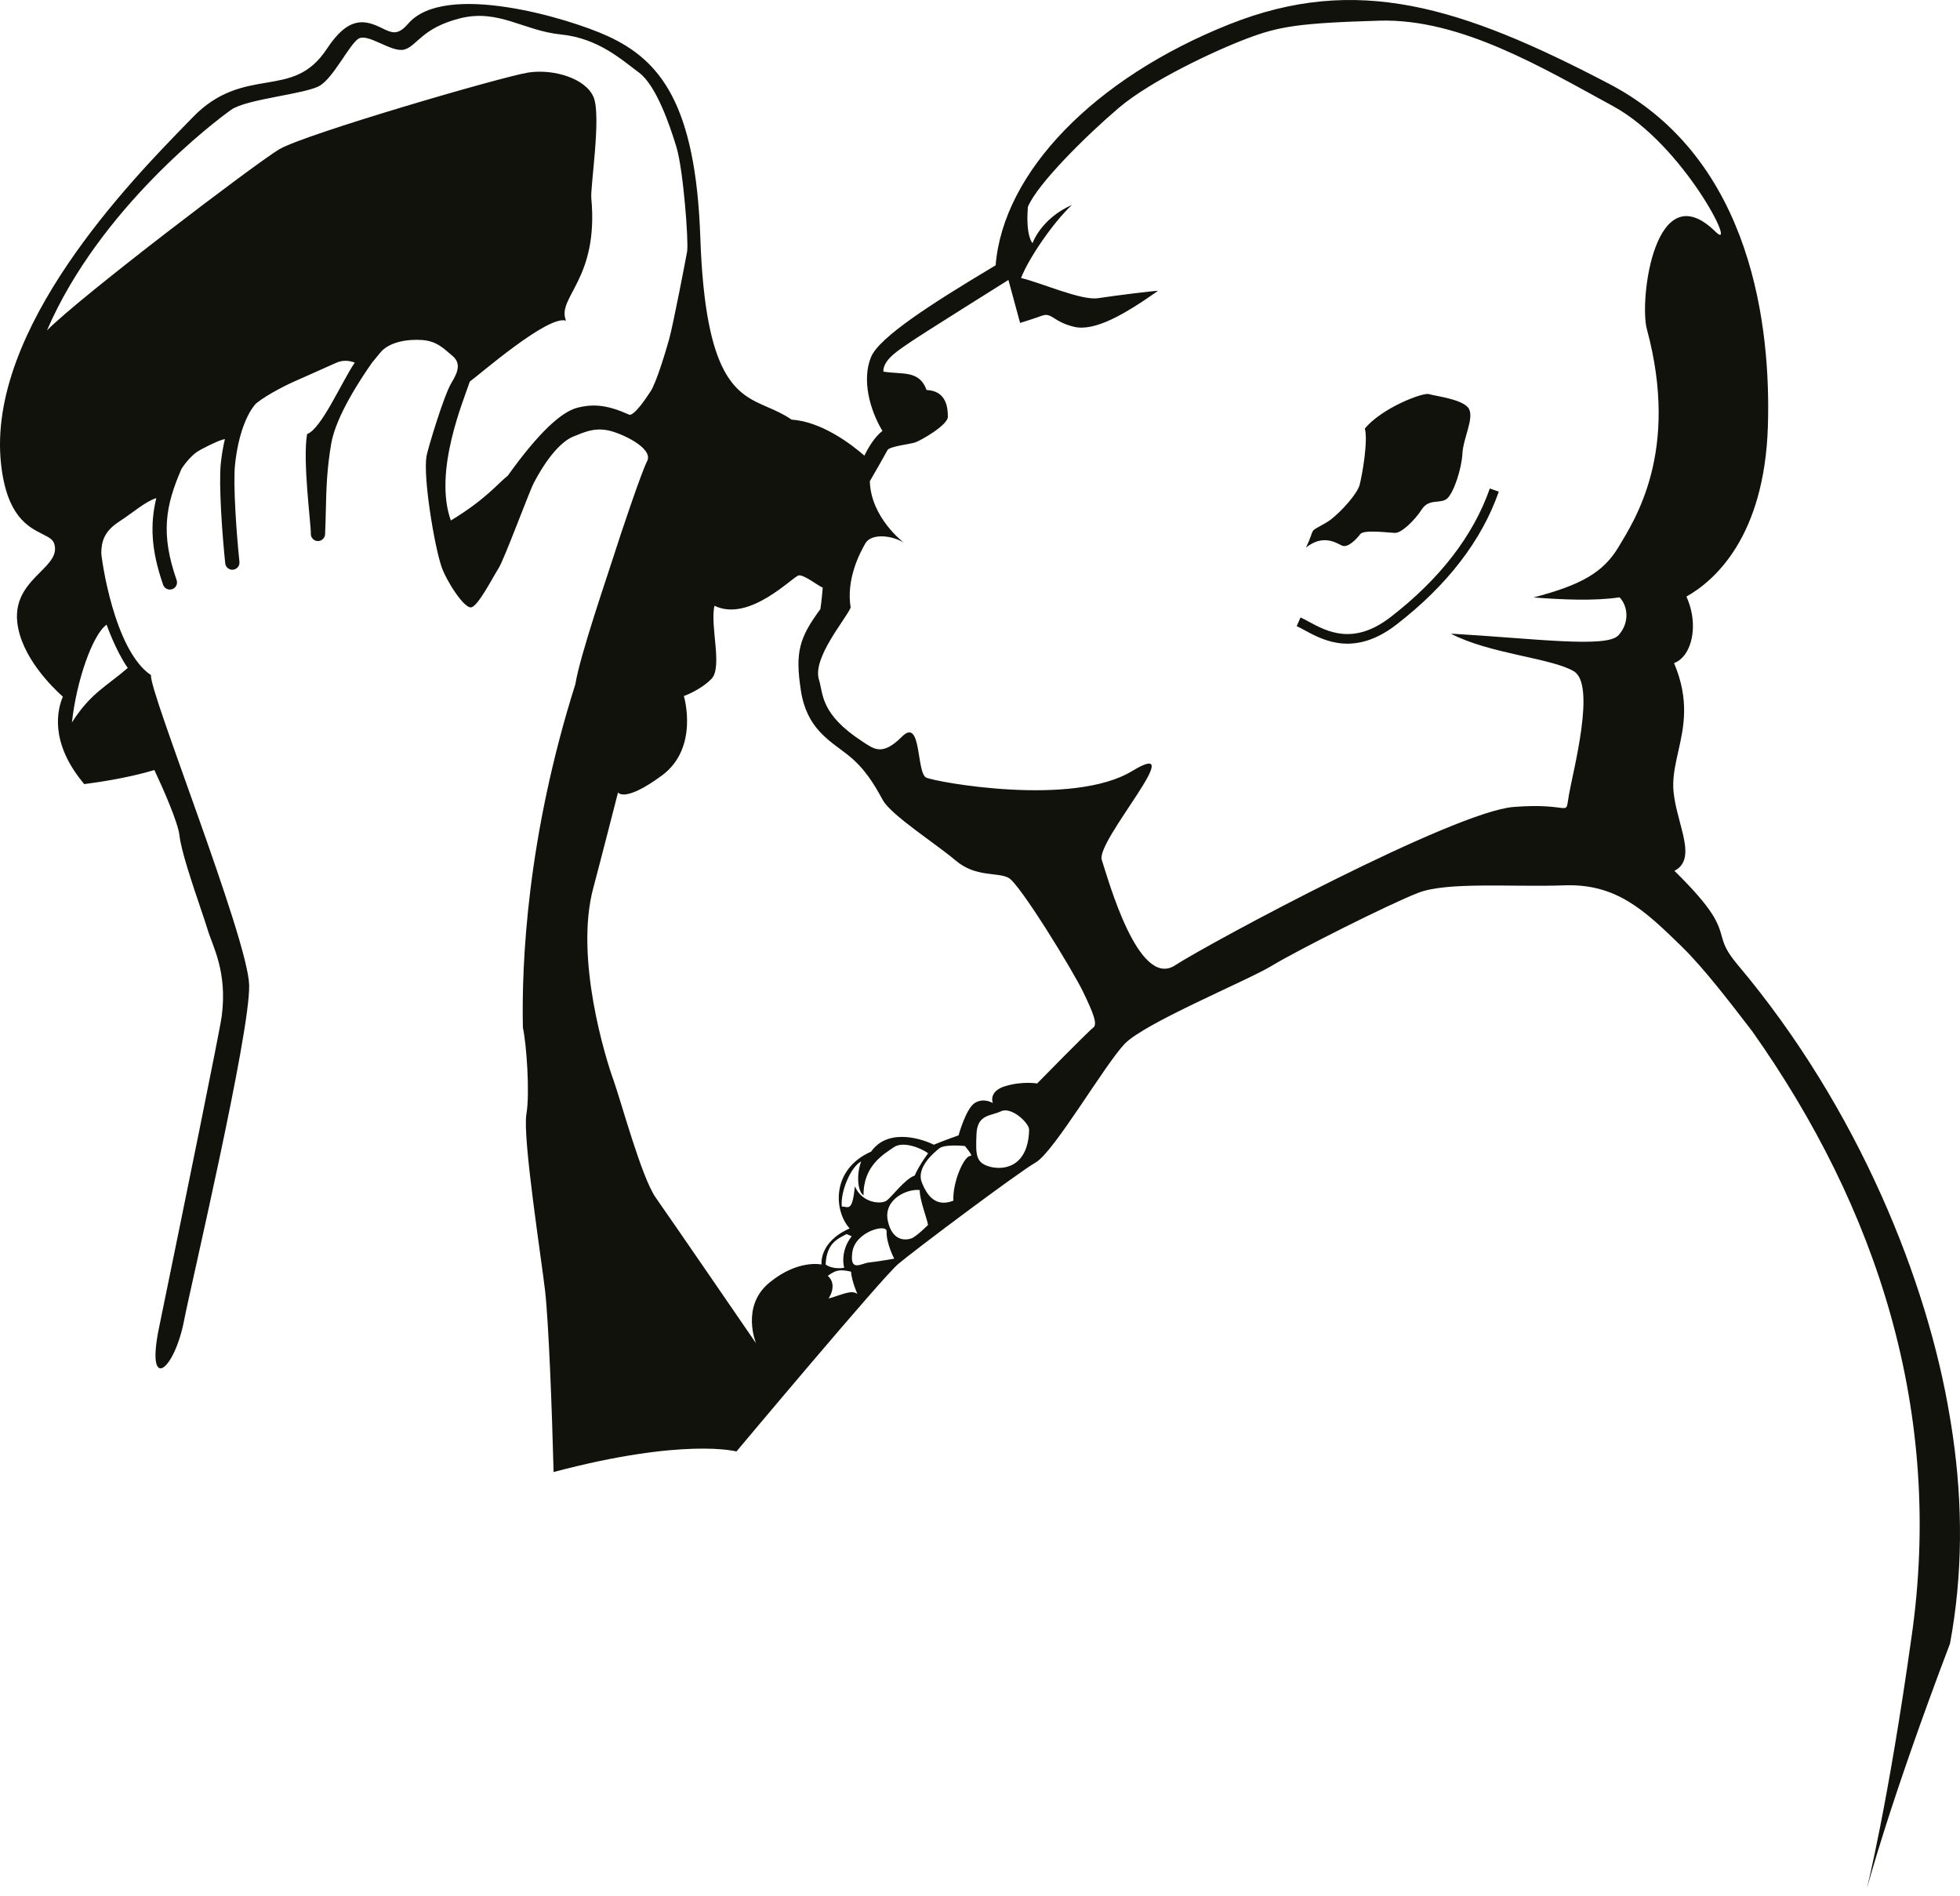 <?xml version="1.0" encoding="UTF-8" standalone="no"?>
<svg
   id="a"
   data-name="Layer 1"
   width="610"
   height="590"
   viewBox="0 0 457.488 442.51"
   version="1.1"
   sodipodi:docname="spirit-sxm-shell-man-dark.svg"
   inkscape:version="1.4 (e7c3feb1, 2024-10-09)"
   xmlns:inkscape="http://www.inkscape.org/namespaces/inkscape"
   xmlns:sodipodi="http://sodipodi.sourceforge.net/DTD/sodipodi-0.dtd"
   xmlns="http://www.w3.org/2000/svg"
   xmlns:svg="http://www.w3.org/2000/svg">
  <defs
     id="defs1" />
  <sodipodi:namedview
     id="namedview1"
     pagecolor="#ffffff"
     bordercolor="#000000"
     borderopacity="0.25"
     inkscape:showpageshadow="2"
     inkscape:pageopacity="0.0"
     inkscape:pagecheckerboard="0"
     inkscape:deskcolor="#d1d1d1"
     inkscape:document-units="in"
     inkscape:zoom="0.5569837"
     inkscape:cx="341.12309"
     inkscape:cy="358.17924"
     inkscape:window-width="1512"
     inkscape:window-height="916"
     inkscape:window-x="0"
     inkscape:window-y="38"
     inkscape:window-maximized="0"
     inkscape:current-layer="a" />
  <path
     d="m 43.418,28.979 1.61,-1.652 c 5.953,-6.142 11.883,-7.14 17.113,-8.025 5.403,-0.912 10.071,-1.701 14.184,-7.958 5.08,-7.718 8.918,-6.686 12.744,-4.816 2.424,1.182 3.754,1.828 6.201,-1.006 8.574,-9.943 37.505,-1.246 46.507,2.872 12.233,5.595 20.6,15.732 21.681,47.019 1.151,33.265 8.53,36.477 15.666,39.586 1.863,0.809 3.782,1.646 5.636,2.935 6.99,0.449 13.911,5.714 17.004,8.406 0.864,-1.797 2.305,-4.287 4.201,-5.775 -2.931,-4.873 -4.857,-11.887 -2.653,-17.243 1.903,-4.624 14.321,-12.548 27.463,-20.429 l 1.62,-0.977 c 1.748,-21.701 23.041,-43.7 54.538,-56.242 29.683,-11.815 54.089,-4.219 88.748,13.937 33.71,17.656 37.639,57.511 36.981,79.696 -0.771,26.144 -12.616,36.326 -19.018,39.926 2.481,5.491 1.649,11.084 -0.583,13.819 -0.673,0.826 -1.462,1.401 -2.306,1.709 3.671,8.669 2.252,14.977 0.99,20.591 -0.572,2.533 -1.11,4.923 -1.184,7.422 -0.086,2.9 0.787,6.198 1.556,9.109 1.112,4.212 2.077,7.847 0.26,10.139 -0.414,0.519 -0.925,0.923 -1.547,1.212 9.335,9.167 10.213,12.272 11.058,15.276 0.512,1.813 0.952,3.378 3.718,6.658 28.376,33.681 44.36,74.255 49.491,105.33 0.256,1.473 0.486,2.948 0.703,4.427 l 0.007,0.052 c 2.346,16.12 2.356,32.509 -0.641,48.621 -28.588,75.272 -20.058,77.318 -9.005,-1.372 7.655,-52.763 -8.081,-100.454 -37.195,-141.585 -5.344,-6.949 -11.281,-14.705 -16.392,-19.699 -8.72,-8.518 -15.286,-14.754 -27.469,-14.314 -12.183,0.44 -27.243,-0.895 -34.073,1.745 -6.83,2.64 -28.471,13.549 -34.169,17.023 -5.698,3.474 -29.708,13.335 -34.383,18.259 -4.676,4.925 -16.468,25.184 -20.715,27.634 -4.247,2.449 -28.41,20.567 -32.148,23.742 -3.738,3.176 -37.72,43.724 -37.72,43.724 0,0 -12.13,-3.295 -42.685,4.797 -0.389,-14.933 -1.153,-35.034 -2.001,-42.401 -0.848,-7.367 -5.278,-35.748 -4.349,-41.109 0.852,-4.917 0.01,-16.541 -0.815,-20.189 -0.322,-14.846 0.915,-44.351 12.254,-80.203 1.013,-6.53 7.645,-25.757 9.068,-30.289 1.423,-4.532 6.457,-19.466 7.664,-21.705 1.654,-3.076 -6.244,-6.72 -9.339,-7.256 -3.095,-0.536 -5.162,0.379 -7.905,1.498 -2.743,1.119 -6.091,4.864 -9.204,10.83 -1.107,2.12 -6.925,17.915 -8.229,19.921 -1.303,2.003 -4.699,8.743 -6.354,9.095 -1.655,0.352 -5.83,-6.179 -6.958,-9.489 -1.693,-4.964 -4.318,-20.881 -3.503,-25.776 0.259,-1.549 4.065,-14.27 5.837,-17.148 1.772,-2.878 2.093,-4.734 0.144,-6.348 -1.949,-1.614 -3.541,-3.388 -7.043,-3.63 -3.439,-0.237 -7.7,0.46 -9.729,2.954 -0.464,0.574 -1.207,1.468 -1.861,2.259 -2.781,3.938 -8.483,12.609 -9.574,18.91 -1.044,6.03 -1.153,10.694 -1.268,15.628 -0.042,1.818 -0.086,3.652 -0.176,5.58 -0.045,0.919 -0.826,1.632 -1.745,1.59 -0.069,-0.003 -0.141,-0.012 -0.209,-0.023 -0.817,-0.141 -1.418,-0.871 -1.378,-1.721 0.091,-1.899 -1.958,-16.948 -0.871,-23.225 3.347,-1.214 8.005,-12.051 11.133,-16.688 -1.237,-0.449 -2.756,-0.661 -4.334,0.053 -3.764,1.698 -8.919,3.98 -9.954,4.436 -0.839,0.372 -5.782,2.679 -8.744,5.042 -2.121,2.29 -4.213,7.313 -4.931,14.431 -0.448,4.492 0.338,15.89 1.042,22.549 0.096,0.915 -0.568,1.737 -1.483,1.832 -0.159,0.017 -0.313,0.012 -0.461,-0.013 -0.715,-0.124 -1.293,-0.71 -1.374,-1.47 -0.669,-6.333 -1.541,-18.238 -1.041,-23.232 0.206,-2.054 0.545,-3.973 0.963,-5.78 -0.24,0.063 -0.48,0.13 -0.711,0.198 -1.343,0.406 -4.86,2.137 -5.949,2.907 -0.6,0.423 -2.116,1.751 -3.485,3.88 -3.724,8.614 -4.903,15.074 -1.125,25.93 0.306,0.872 -0.157,1.821 -1.025,2.124 -0.277,0.098 -0.563,0.115 -0.834,0.068 -0.576,-0.1 -1.085,-0.502 -1.29,-1.093 -2.854,-8.2 -3.044,-14.231 -1.59,-20.225 -2.592,0.812 -5.2,3.221 -8.718,5.511 -3.51,2.285 -4.078,4.701 -4.123,7.252 -0.016,0.991 2.909,22.749 11.621,28.563 -0.799,2.983 22.562,61.238 22.892,72.278 0.33,11.04 -13.833,71.188 -15.146,78.108 -2.305,12.155 -9.016,17.115 -5.914,2.011 5.928,-28.858 14.244,-69.561 14.667,-72.866 1.329,-10.372 -2.108,-16.174 -3.332,-20.253 -0.328,-1.092 -0.92,-2.846 -1.617,-4.909 -1.915,-5.663 -4.535,-13.416 -4.909,-16.885 -0.337,-3.151 -3.938,-11.255 -5.871,-15.343 -2.358,0.706 -7.732,2.131 -15.508,3.16 l -0.874,0.115 -0.554,-0.69 c -7.556,-9.411 -5.647,-16.86 -4.426,-19.709 -2.645,-2.366 -9.793,-9.437 -10.648,-17.424 -0.608,-5.655 2.696,-8.966 5.35,-11.622 2.298,-2.304 3.691,-3.822 3.438,-5.952 -0.188,-1.538 -0.988,-1.997 -2.939,-2.976 C 6.546,122.953 1.534,120.434 0.223,108.202 -3.151,76.736 30.677,42.048 43.413,28.988 Z M 274.257,225.3 c 8.602,-5.521 65.152,-35.868 79.043,-36.967 13.891,-1.1 11.955,2.709 12.919,-2.859 0.964,-5.567 6.356,-25.663 1.163,-28.791 -5.193,-3.128 -19.69,-4.048 -28.741,-8.8 19.244,1.104 36.361,3.43 39.118,0.402 2.753,-3.029 2.16,-6.954 0.264,-8.876 -5.889,0.892 -13.473,0.534 -20.078,0.028 11.01,-2.872 16.292,-5.78 19.893,-11.846 3.6,-6.067 14.331,-22.049 6.567,-50.792 -1.831,-6.772 1.883,-36.633 16.04,-22.709 5.41,5.319 -7.435,-20.338 -23.916,-29.311 -16.304,-8.875 -35.636,-20.507 -54.528,-19.956 -18.892,0.551 -23.491,1.349 -30.991,4.19 -7.503,2.841 -22.409,9.82 -29.881,16.172 -7.473,6.352 -19.001,17.735 -21.202,23.091 -0.559,6.911 1.083,8.471 1.083,8.471 0,0 1.945,-5.715 9.191,-8.921 -4.568,4.305 -10.145,12.579 -11.876,17.058 4.894,1.165 14.056,5.301 17.982,4.708 3.926,-0.593 12.397,-1.676 13.998,-1.716 -7.62,5.37 -14.718,9.558 -19.612,8.393 -4.894,-1.165 -5.139,-3.44 -7.52,-2.576 -2.382,0.864 -5.068,1.672 -5.068,1.672 l -2.724,-10.029 c 0,0 -20.727,12.978 -22.904,14.513 -2.177,1.534 -6.424,3.984 -6.287,6.875 4.331,0.75 8.364,-0.463 10.089,4.297 4.747,0.184 4.978,4.367 4.965,6.277 -0.013,1.909 -6.384,5.584 -7.727,5.99 -1.343,0.406 -5.889,0.892 -6.361,1.766 -0.469,0.875 -2.767,4.938 -4.123,7.252 0.221,8.535 7.926,14.33 7.926,14.33 -2.878,-1.772 -7.591,-2.166 -8.948,0.149 -1.357,2.315 -4.544,8.453 -3.451,15.014 -1.102,2.676 -9.056,11.812 -7.384,16.88 1.012,3.36 0.287,7.988 10.159,14.403 2.683,1.744 4.592,3.443 9.214,-1.17 4.622,-4.616 3.301,8.535 5.669,9.583 2.368,1.048 34.174,6.874 48.058,-1.552 13.884,-8.429 -8.567,16.357 -7.099,20.752 1.468,4.395 8.48,30.143 17.082,24.622 z m -46.337,39.447 c -0.184,4.747 -0.197,6.656 3.153,7.554 3.35,0.898 8.927,-0.048 9.137,-8.613 0.04,-1.568 -4.144,-5.496 -6.579,-4.324 -2.432,1.173 -5.527,0.637 -5.711,5.383 z m -5.388,15.473 c -0.232,-4.181 2.468,-10.565 4.039,-10.452 0.646,0.045 -1.354,-2.305 -1.354,-2.305 0,0 -4.693,-0.495 -5.989,0.557 -1.296,1.049 -5.396,4.482 -4.076,7.896 1.32,3.413 3.447,5.855 7.38,4.304 z m -21.516,-9.143 c -2.432,1.173 -4.897,7.118 -4.531,10.525 1.444,-0.068 2.442,1.537 3.048,-4.73 1.705,3.959 6.114,4.243 7.386,3.349 1.272,-0.894 4.21,-5.005 6.591,-5.866 1.075,-2.522 3.128,-5.193 3.128,-5.193 -1.695,-1.249 -5.866,-2.927 -8.043,-1.393 -2.177,1.534 -7.098,4.188 -7.037,11.206 -1.44,-0.888 -1.672,-5.068 -0.544,-7.899 z m 11.705,17.957 c 1.189,-0.432 3.892,-3.149 3.892,-3.149 -0.224,-1.474 -2,-5.922 -1.937,-8.14 -2.964,-0.355 -8.505,2.191 -7.452,7.152 0.163,0.765 0.376,1.402 0.628,1.931 1.38,2.906 3.86,2.57 4.867,2.205 z m -4.003,4.724 c 0,0 -1.913,-3.678 -1.766,-6.358 0.105,-1.906 -7.329,0.004 -8.005,4.827 -0.676,4.82 2.101,2.593 3.879,2.425 1.782,-0.171 5.889,-0.892 5.889,-0.892 z m -15.308,9.297 c 3.179,-0.885 5.302,-2.108 6.716,-1.066 0,0 -1.273,-2.77 -1.491,-5.196 -2.757,-0.636 -3.611,-0.308 -5.426,0.972 1.387,1.196 1.528,3.132 0.198,5.292 z m -0.698,-7.925 c 1.849,1.276 4.331,0.75 4.331,0.75 0,0 -1.112,-3.698 1.748,-7.343 l -1.183,-0.522 c -2.278,1.199 -4.683,2.215 -4.896,7.115 z m -49.556,-43.15 c 1.725,4.76 6.564,22.801 9.89,27.52 3.326,4.72 23.421,34.004 23.421,34.004 0,0 -3.608,-8.591 3.084,-14.122 6.692,-5.531 12.206,-4.259 12.206,-4.259 0,0 -0.691,-5.216 6.555,-8.422 -3.742,-4.153 -4.299,-13.807 5.016,-17.928 4.217,-5.96 12.866,-2.55 14.614,-1.609 2.743,-1.119 5.795,-2.181 5.795,-2.181 0,0 1.744,-6.388 3.868,-7.614 2.124,-1.226 4.13,0.077 4.13,0.077 0,0 -1.119,-2.743 2.914,-3.956 4.033,-1.213 7.436,-0.624 7.436,-0.624 0,0 12.001,-12.257 13.089,-13.025 1.089,-0.767 -0.03,-3.511 -2.373,-8.374 -2.342,-4.867 -14.755,-25.175 -17.381,-26.585 -2.623,-1.41 -7.637,-0.049 -12.361,-4.052 -4.724,-4.003 -15.054,-10.574 -16.994,-14.094 -1.94,-3.521 -4.134,-7.406 -8.345,-10.685 -4.211,-3.279 -9.457,-6.099 -10.794,-14.932 -1.337,-8.833 -0.44,-12.183 4.557,-18.963 0.268,-1.548 0.549,-5.001 0.549,-5.001 -1.183,-0.522 -4.265,-2.968 -5.554,-2.873 -1.29,0.094 -11.475,11.075 -19.709,7.1 -1.112,4.586 1.974,14.36 -0.728,17.077 -2.703,2.717 -6.424,3.984 -6.424,3.984 0,0 3.639,12.099 -5.124,18.548 -8.763,6.449 -10.243,3.96 -10.243,3.96 0,0 -4.456,17.409 -5.766,22.259 -4.44,16.434 2.945,40.015 4.67,44.775 z M 16.78,168.603 c 4.377,-6.888 8.156,-8.465 13.033,-12.717 -2.814,-3.993 -4.942,-10.095 -4.942,-10.095 -3.266,2.302 -7.05,13.115 -8.091,22.812 z M 65.108,34.878 c 5.698,-3.474 52.338,-17.061 58.226,-17.953 5.889,-0.892 13.459,1.375 15.239,5.824 1.779,4.449 -0.803,20.899 -0.561,23.478 1.787,19.106 -8.144,23.121 -5.91,28.607 -4.224,-1.37 -20.272,12.682 -22.45,14.217 -1.37,4.224 -8.556,20.932 -4.424,32.424 8.186,-4.955 10.923,-8.602 13.277,-10.443 7.358,-10.255 12.585,-14.954 16.312,-15.886 3.727,-0.929 6.98,-0.649 12.042,1.638 0.206,0.093 1.297,0.282 5.004,-5.465 1.371,-2.125 3.516,-9.266 4.36,-12.307 0.844,-3.042 3.78,-18.142 4.155,-20.306 0.375,-2.164 -0.859,-18.946 -2.477,-24.325 -1.619,-5.376 -4.811,-14.534 -8.768,-17.448 C 145.178,14.019 139.688,8.924 130.921,8.044 122.155,7.164 116.353,2.016 107.359,4.281 98.365,6.546 97.304,10.824 94.306,11.578 91.309,12.332 85.764,7.549 83.587,9.083 81.41,10.618 77.907,17.974 74.692,19.967 71.476,21.96 57.589,23.057 53.961,25.616 50.333,28.176 23.212,48.645 10.955,77.109 19.057,68.955 59.405,38.349 65.102,34.874 Z m 238.455,109.225 -0.898,2.032 c 0.54,0.239 1.149,0.57 1.823,0.935 1.924,1.048 4.426,2.405 7.468,2.932 3.819,0.661 8.497,0.014 13.962,-4.205 11.871,-9.162 19.923,-19.614 23.927,-31.056 l -2.099,-0.735 c -3.86,11.032 -11.661,21.134 -23.185,30.032 -8.672,6.696 -14.896,3.31 -19.013,1.083 -0.734,-0.4 -1.396,-0.756 -1.986,-1.017 z m 5.649,-21.927 c 0.38,-0.217 0.878,-0.502 1.408,-0.909 2.553,-1.965 6.211,-6.069 6.735,-8.089 0.635,-2.44 1.992,-10.276 1.22,-13.169 4.02,-4.825 13.576,-8.483 14.983,-8.026 1.407,0.456 8.285,1.222 9.371,3.534 1.086,2.312 -1.385,6.771 -1.579,10.347 -0.194,3.577 -1.984,9.001 -3.506,10.436 -1.522,1.435 -4.232,-0.095 -5.968,2.577 -1.736,2.671 -4.783,5.544 -6.261,5.501 -1.478,-0.043 -7.288,-0.837 -8.122,0.292 -0.834,1.129 -2.912,3.319 -4.283,2.656 -1.371,-0.663 -4.423,-2.677 -8.364,0.463 2.335,-4.904 0.365,-3.334 4.37,-5.616 z"
     fill="#12120d"
     stroke-width="0"
     id="path1"
     sodipodi:nodetypes="ccccccccccccsccccccccccccccccccccccssssssccssccscssccsccsssccssccscccccccccsccccccccsccsccscccccccscscccccccccsssccccscccscsccccscssccsccsscccsccccscsccssccsccccsccccsccsccccccsccccscccccccccccccccscscccccscscsccssssccscscscccccccccssccccccscsscsssssssccccccscccsccccccssssssssccc" />
</svg>
